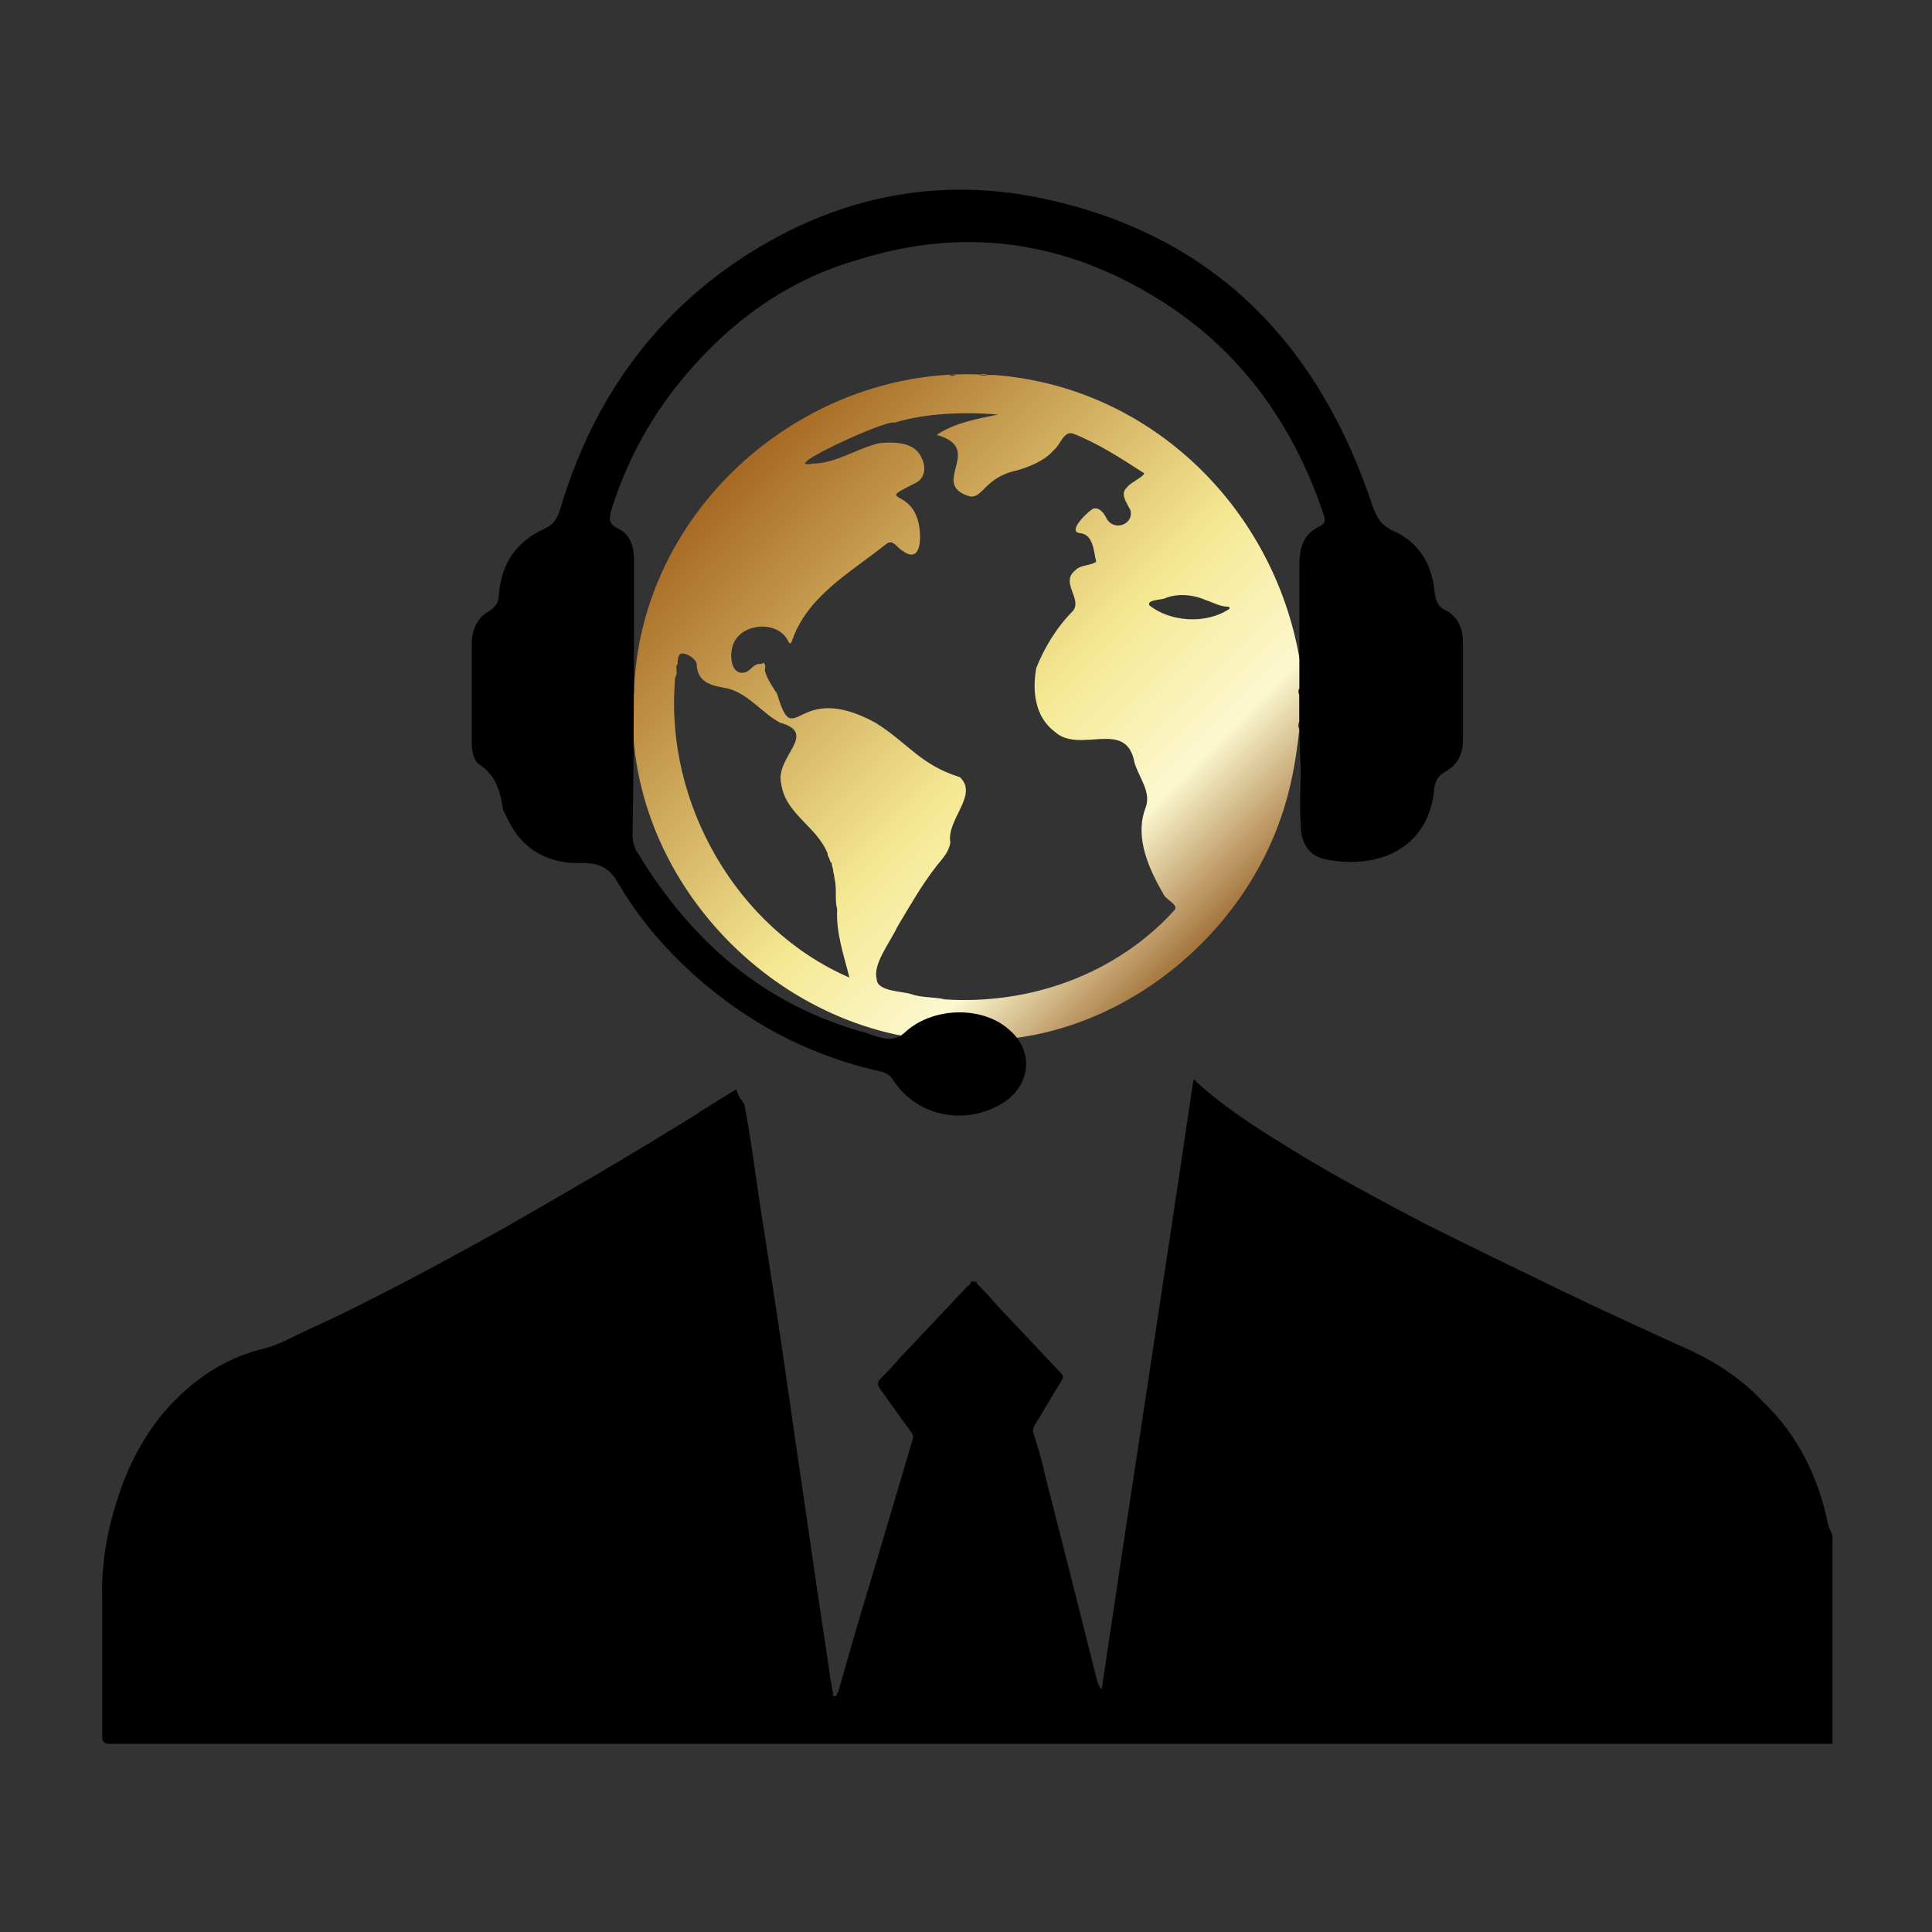 <?xml version="1.0" encoding="utf-8"?>
<!-- Generator: Adobe Illustrator 27.5.0, SVG Export Plug-In . SVG Version: 6.00 Build 0)  -->
<svg version="1.1" id="Calque_2_00000162323307332289765050000007335116542024729010_"
	 xmlns="http://www.w3.org/2000/svg" xmlns:xlink="http://www.w3.org/1999/xlink" x="0px" y="0px" viewBox="0 0 141.7 141.7"
	 style="enable-background:new 0 0 141.7 141.7;" xml:space="preserve">
<rect x="0" y="0" width="141.7" height="141.7" fill="#333333" stroke="none"/>
<style type="text/css">
	.st0{fill:url(#SVGID_1_);}
</style>
<g id="Calque_1-2">
	
		<linearGradient id="SVGID_1_" gradientUnits="userSpaceOnUse" x1="88.269" y1="73.67" x2="53.732" y2="108.208" gradientTransform="matrix(1 0 0 -1 0 142.825)">
		<stop  offset="0" style="stop-color:#A4733B"/>
		<stop  offset="0.2" style="stop-color:#FCF8CF"/>
		<stop  offset="0.43" style="stop-color:#F5E893"/>
		<stop  offset="1" style="stop-color:#A66924"/>
	</linearGradient>
	<path class="st0" d="M95.5,49.6C94.1,38,84.9,28.4,72.9,27.5c0,0-0.2,0-0.4,0c-13.4-0.9-25.7,9.9-26,23.4c0,0,0,0-0.1,0
		c0-0.1,0-0.3-0.1-0.4v2.9c0.1-0.2,0-0.4,0.1-0.5c0.3,13.4,12.7,24.6,26,23.4c9.8-0.3,18.9-7.6,21.8-17.1c0.6-1.9,0.9-3.9,1.1-5.7
		c-0.1-0.2-0.1-0.4,0-0.6v-1.9c-0.1-0.2-0.1-0.4,0-0.5C95.5,50.4,95.5,49.6,95.5,49.6z M72.4,27.5c-0.2,0.1-0.4,0-0.6,0
		C72,27.4,72.2,27.4,72.4,27.5z M70.1,27.5c-0.2,0.1-0.3,0.1-0.5,0H70.1z M62.3,71.7C54,68.1,48.8,58.9,49.5,50c0-0.2,0-0.3,0.1-0.5
		c0.1-0.3-0.1-0.6,0.1-0.8c0-0.1,0-0.5,0.1-0.6c0.1-0.5,1.4,0.2,1.3,0.7c0.1,1.4,1.3,1.5,2.3,1.7c1.5,0.4,2.5,1.8,3.8,2.5
		c2.9,0.8-0.4,2.5,0.1,4.5c0.3,2.2,2.6,3.1,3.4,5.1c0,0.1,0,0.2,0.1,0.3l0.1,0.3c0,0,0.1,0.1,0.1,0.1c0,0.2,0.1,0.4,0.1,0.5
		c0,0.2,0.1,0.4,0.1,0.6c0.2,0.8,0,1.5,0.2,2.3C61.3,68.4,61.9,70.1,62.3,71.7L62.3,71.7z M86.1,66.8c-4.3,4.7-10.6,6.9-16.8,6.5
		c-0.8-0.2-1.7-0.1-2.5-0.4c-0.7-0.2-2.5-0.2-2.5-1.1c-0.3-1.1,1-2.7,1.5-3.8c0.9-1.5,1.8-3.1,2.9-4.5c0.4-0.5,0.9-1,1-1.7
		c-0.3-1.7,2.1-3.5,0.7-4.8c-2.9-0.9-3.8-2.5-6.2-4c-5.9-3.2-5.9,2.3-7.2-2.1c-0.3-0.5-0.7-1-0.9-1.7c0-0.2,0.1-0.4-0.1-0.6
		c-0.1,0.1-0.2,0.1-0.4,0.1c-0.4,0.1-0.6,0.5-0.9,0.6c-1,0.3-1.2-1-1-1.8c0.4-1.8,3.3-2.1,4.1-0.5c0.2,0.5,0.3-0.1,0.4-0.3
		c1.2-3.1,4.3-4.8,6.8-6.8c0.5-0.4,0.8,0.3,1.2,0.5c1.5,1.1,1.4-1.4,1.1-2.3c-0.7-2.3-3.1-1.2-0.1-2.7c0.7-0.4,0.7-1.2,0.4-1.8
		c-0.5-1.2-2-1.2-3.1-1.1c-1.7,0.4-3.2,1.5-4.9,1.5c-2.7,0.5,5.5-3.3,6-3c2.3-0.7,5.1-0.8,7.6-0.6c-1.4,0.3-3.2,0.6-4.5,1.5
		c3.6,1-0.6,3.6,2.4,4.5c1,0.2,1.1-1.4,3.5-1.9c1-0.3,2-0.7,2.7-1.5c0.5-0.4,0.7-1.4,1.4-1.2c1.8,0.7,3.5,1.8,5.2,2.9
		c0.1,0.2-1,0.7-1.2,1c-0.6,0.5-0.1,1.1,0.2,1.7c0.3,1-1.1,1.6-1.7,0.7c-0.2-0.4-0.5-0.9-1-0.8c-0.3,0.1-2,1.7-1,1.8
		c1,0.1,1,1.3,1.2,2.1c-0.4,0.3-1.1,0.2-1.5,0.6c-1.2,0.9,0.5,2.1-0.2,3c-1.2,1.2-2.1,2.7-2.7,4.2c-0.3,1.7-0.1,3.6,1.4,4.7
		c1.8,1.6,5.2-1,5.8,2.2c0.3,1.1,1.3,2.2,0.8,3.4c-0.8,2.2,0.3,4.5,1.4,6.4C85.7,66.1,86.5,66.4,86.1,66.8L86.1,66.8z M90.1,44.7
		c-1.7,1.1-4.3,0.9-5.8-0.3c-0.2-0.4,0.8-0.4,1.1-0.5c0.9-0.4,2.1-0.3,3,0.1c0.6,0.2,1.1,0.5,1.7,0.5C90.2,44.5,90.2,44.7,90.1,44.7
		z"/>
	<path d="M95.3,50.8c0-3.1,0-6.2,0-9.3c0-1.2,0.2-2.3,1.5-2.9c0.4-0.2,0.4-0.4,0.3-0.8c-2.3-6.9-6.4-12.5-12.7-16.2
		c-6.7-4-13.9-4.9-21.3-2.6C57.4,20.6,53,24,49.4,28.6c-2,2.6-3.5,5.5-4.5,8.6c-0.2,0.7-0.4,1.2,0.5,1.6c0.8,0.4,1.1,1.3,1.1,2.2
		c0,6.7,0,13.4-0.1,20.2c0,0.5,0.1,1,0.4,1.4c3.9,6.4,9.1,11,16.5,13.1c0.4,0.1,0.8,0.3,1.3,0.4c0.7,0.2,1.3,0.1,1.9-0.5
		c2.1-1.8,5.7-1.8,7.6,0c1.7,1.5,1.5,3.9-0.4,5.2c-2.7,1.8-6.4,1.2-8.2-1.6c-0.3-0.5-0.8-0.6-1.3-0.7c-5.1-1.2-9.5-3.6-13.3-7
		c-2.2-2-4.1-4.2-5.6-6.8c-0.6-1-1.3-1.4-2.5-1.4c-2.5,0.1-4.5-0.9-5.6-3.3c-0.1-0.2-0.2-0.4-0.3-0.6c-0.2-1.3-0.5-2.5-1.7-3.3
		c-0.5-0.3-0.6-1.1-0.6-1.7c0-2.4,0-4.8,0-7.2c0-1,0.4-1.9,1.3-2.4c0.5-0.3,0.7-0.7,0.7-1.3c0.2-2.2,1.3-3.8,3.3-4.7
		c0.7-0.3,1-0.8,1.2-1.5c2.4-8.1,7.1-14.6,14.3-19c6.4-3.9,13.4-5.3,20.8-3.8c12.7,2.6,20.5,10.6,24.5,22.7c0.3,0.8,0.6,1.3,1.4,1.7
		c1.9,0.8,2.9,2.4,3.1,4.4c0.1,0.7,0.2,1.2,0.9,1.5c0.9,0.5,1.2,1.4,1.2,2.3c0,2.4,0,4.8,0,7.2c0,1-0.4,1.8-1.3,2.3
		c-0.5,0.3-0.7,0.6-0.8,1.2c-0.4,4.7-4.5,6-8.1,5.2c-1.2-0.3-1.7-1.3-1.7-2.5c-0.1-1.4,0-2.8,0-4.2C95.3,54.6,95.3,52.7,95.3,50.8
		L95.3,50.8z"/>
	<path d="M134.1,111.9c-0.7-3.5-2.2-6.6-4.8-9.1c-1.5-1.6-3.3-2.8-5.2-3.7c-3.3-1.5-6.6-3-9.9-4.6c-3.3-1.6-6.6-3.2-9.8-4.8
		c-3.4-1.8-6.8-3.6-10-5.6c-2.3-1.4-4.6-2.9-6.6-4.7c-0.1-0.1-0.2-0.2-0.2-0.3c0,0.1-0.1,0.2-0.1,0.3c-2.2,14.9-4.5,29.7-6.7,44.5
		c-0.2-0.2-0.2-0.3-0.3-0.5c-1.3-5.2-2.6-10.3-3.9-15.4c-0.2-1-0.5-1.9-0.8-2.9c-0.1-0.2,0-0.4,0.1-0.6c0.7-1.1,1.3-2.2,2-3.3
		c0.1-0.2,0.1-0.3-0.1-0.5c-1.6-1.7-3.2-3.4-4.8-5.1c-0.4-0.5-0.9-1-1.3-1.4c-0.1-0.1-0.1-0.2-0.1-0.2c-0.1,0-0.3,0-0.4,0
		c0,0.1,0,0.2-0.2,0.3c-1.7,1.8-3.4,3.6-5.1,5.4c-0.4,0.5-0.8,0.9-1.3,1.4c-0.2,0.2-0.3,0.4-0.1,0.7c0.8,1.1,1.5,2.1,2.3,3.2
		c0.2,0.2,0.2,0.4,0.1,0.7c-1.3,4.4-2.6,8.8-3.9,13.1c-0.5,1.7-1,3.5-1.5,5.2c0,0.1,0,0.1-0.1,0.2c0,0.1,0,0.2-0.2,0.2
		s-0.1-0.1-0.1-0.2c-0.1-0.4-0.1-0.7-0.2-1.1c-0.4-2.9-0.9-5.9-1.3-8.8c-0.4-2.7-0.8-5.5-1.2-8.2c-0.4-2.8-0.8-5.5-1.2-8.3
		c-0.4-2.6-0.8-5.2-1.2-7.8c-0.4-2.4-0.7-4.9-1.1-7.3c-0.1-0.6-0.2-1.1-0.3-1.7c-0.1-0.1-0.1-0.2-0.2-0.3c-0.2-0.2-0.3-0.5-0.4-0.8
		c-1.7,1-3.3,2.1-5,3.1c-3.9,2.4-7.9,4.7-11.9,7c-3.4,1.9-6.7,3.7-10.1,5.4c-1.7,0.9-3.5,1.7-5.2,2.5c-0.8,0.4-1.6,0.8-2.4,1
		c-3,0.7-5.4,2.4-7.4,4.7c-1.4,1.7-2.5,3.7-3.2,5.8c-0.9,2.6-1.4,5.2-1.3,8c0,3.3,0,6.7,0,10c0,0.4,0.2,0.5,0.6,0.5
		c41.9,0,83.8,0,125.8,0c0.2,0,0.3,0,0.5,0v-15.3C134.2,112.2,134.2,112.1,134.1,111.9z"/>
</g>
</svg>

